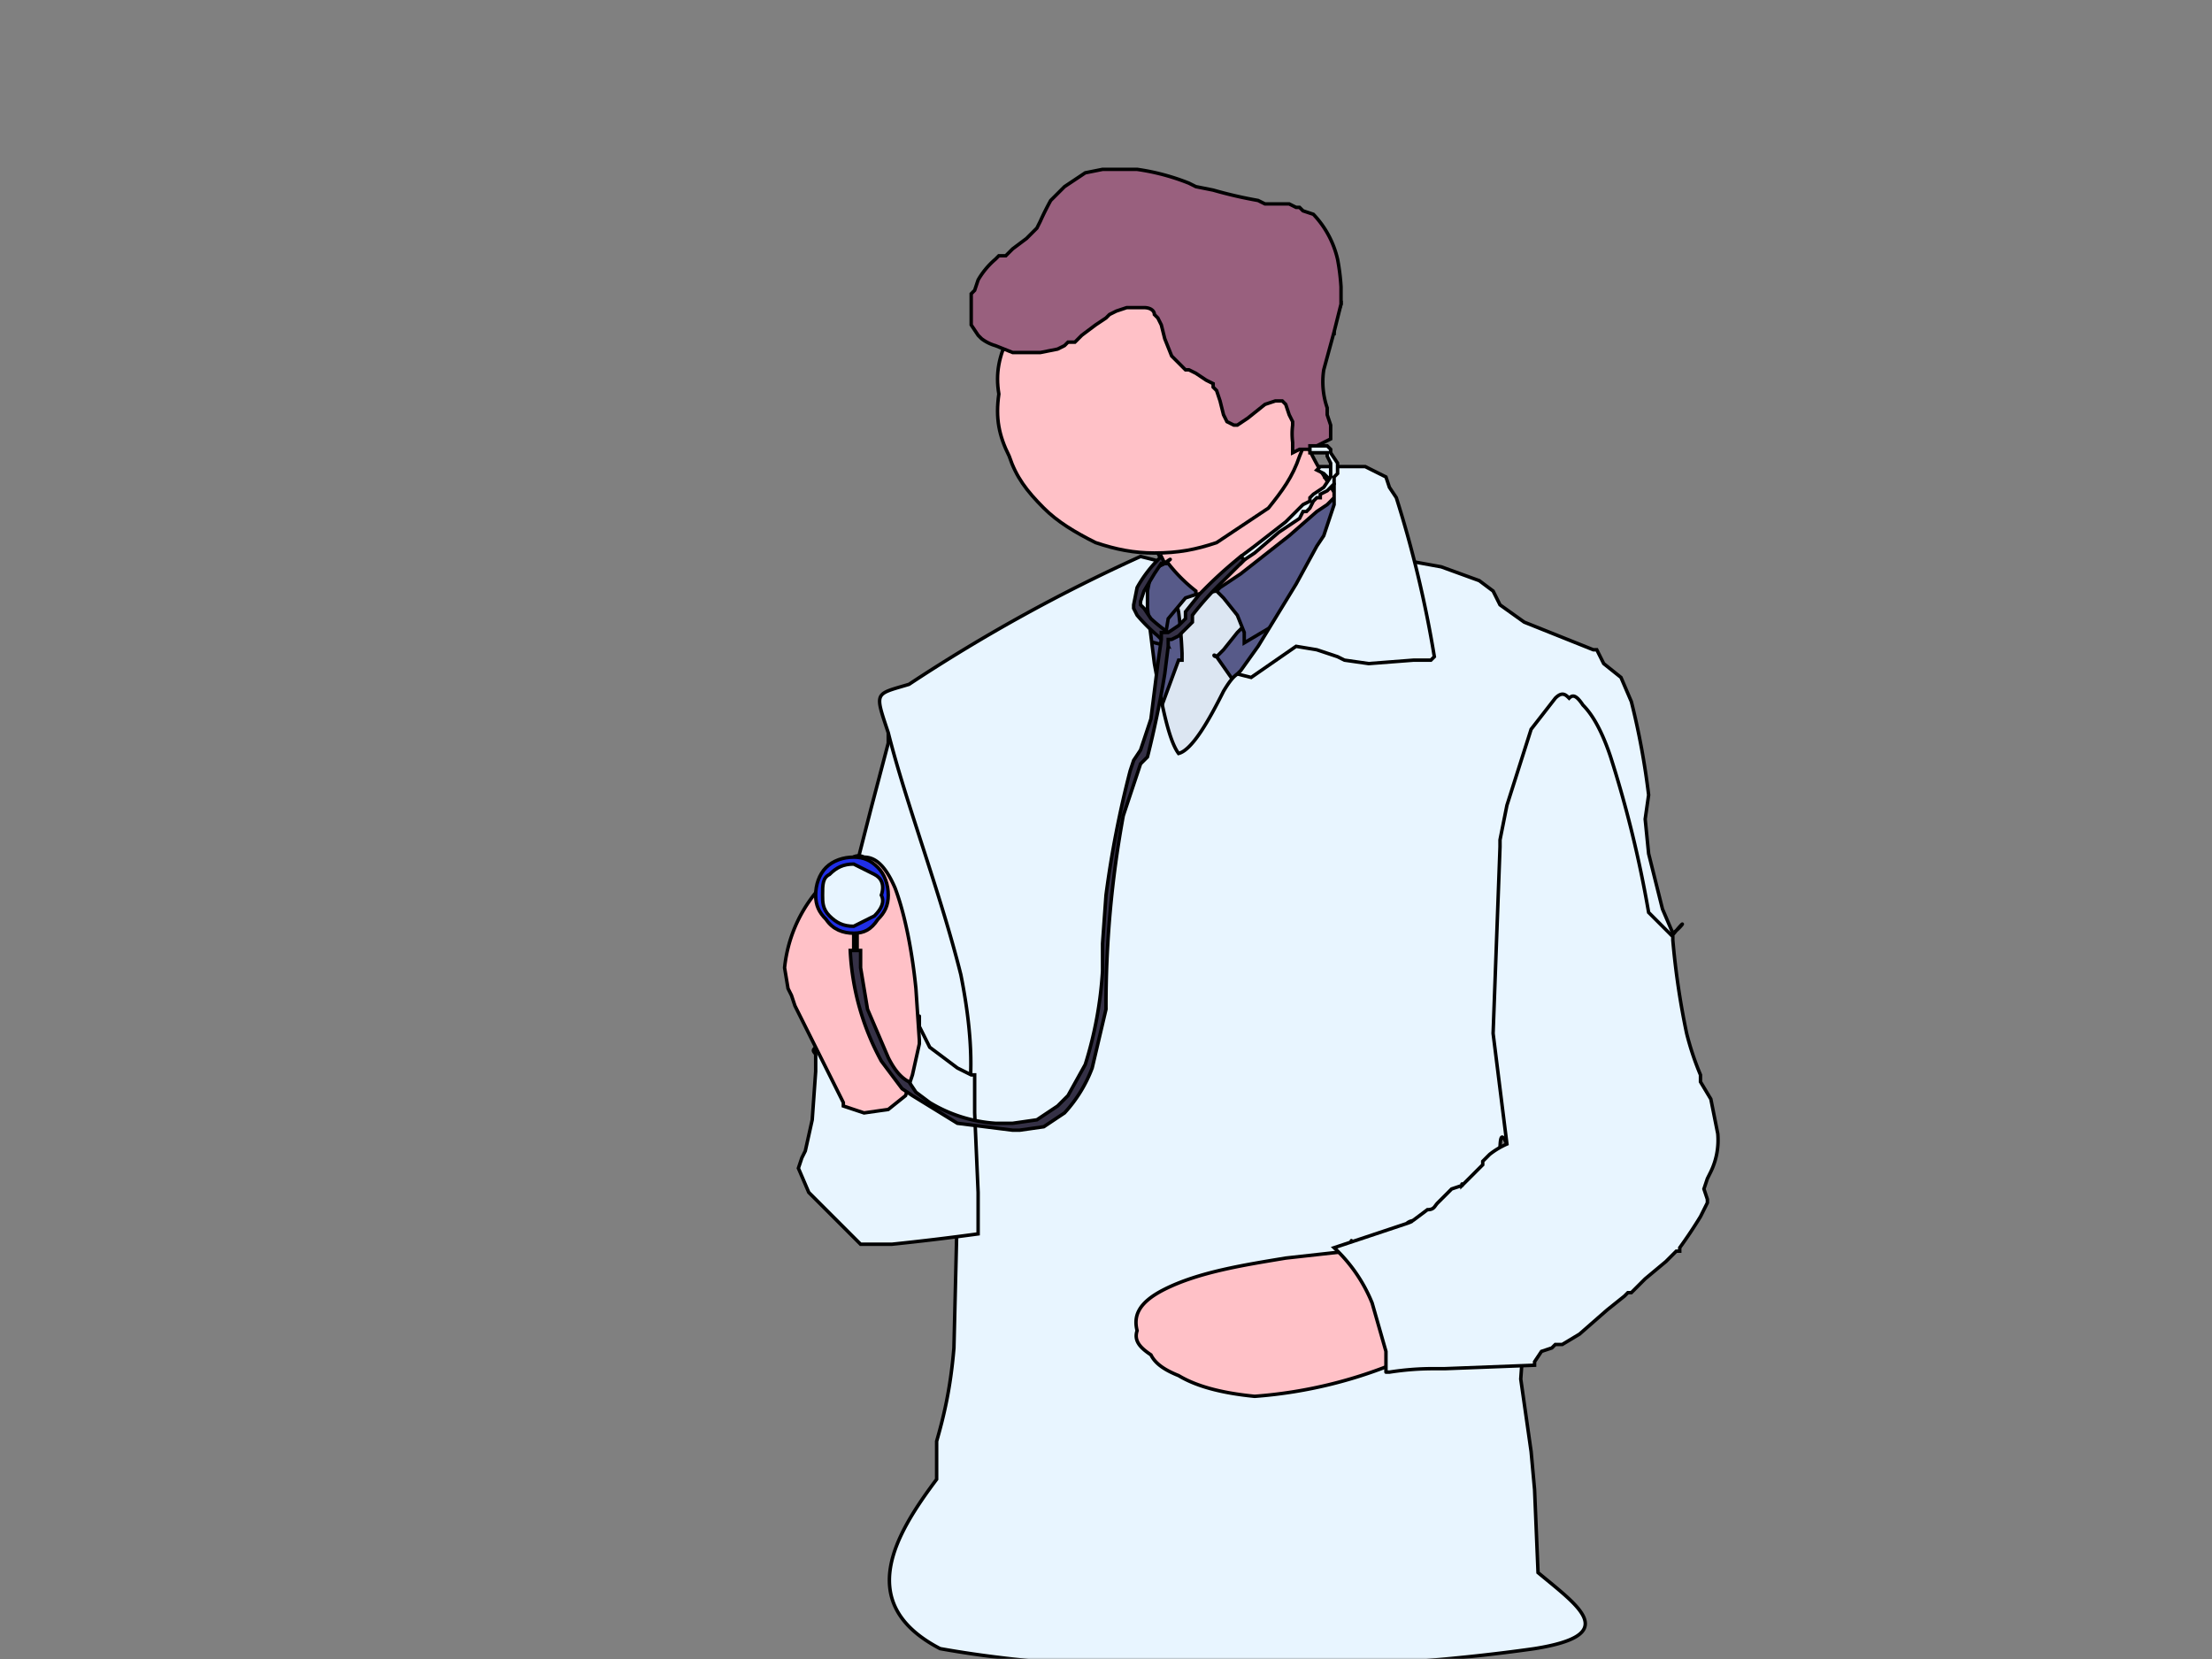 <svg xmlns:xlink="http://www.w3.org/1999/xlink" image-rendering="optimizeSpeed" baseProfile="basic" version="1" xmlns="http://www.w3.org/2000/svg" viewBox="0 0 640 480"><rect x="0" y="0" width="640" height="480" fill="#808080" stroke="none"/><defs><mask id="b"><path fill="#FFF" d="M0 0h640v480H0z"/></mask><linearGradient id="a"><stop offset="0" stop-color="gray" stop-opacity="0"/><stop offset="1" stop-color="gray" stop-opacity="0"/></linearGradient><linearGradient id="c" xlink:href="#a" x1="1" y1="1" x2="1"/></defs><g mask="url(#b)"><path fill="#202fe7" stroke="#000" d="M419 183l1 1 4 2 8 4 4 1v-1l-1-3-1-8a35 35 0 0 0-3-7l-3-2-3-1-3 1-3 1-2 3v3 3l2 3zM402 217l1 1 4 3 7 4 3 2h1s0 1 0 0v-4a215 215 0 0 0-3-15l-2-2-4-1h-3l-3 2-2 3v3l1 4z"/><path fill="url(#c)" stroke="#000" d="M386 97v-1-2l1-3 1-3v-1 1l-1 3-1 3v3z"/><path fill="#e8f5ff" stroke="#000" d="M261 211l-4 1v3l-5 19-11 43a478 478 0 0 0-5 26c-1 1-1 1 1 3l10 12a740 740 0 0 0 35 30l7-49c1-6 0-2-1-3 0-4 0-10-3-24-2-16-5-34-9-48-4-12-7-15-10-16s-5 1-5 3z"/><path fill="#ffc1c7" stroke="#000" d="M361 184l-19-10-2-6-4-6-1-2a33 33 0 0 0-8-8l-2-1c-1 0-2 0-1-2 0-1 2-4 9-8a334 334 0 0 1 42-22l1 4a68 68 0 0 0 6 13l5 8a19 19 0 0 0 6 5c1 0 2 0 2 2s-1 4-5 9a222 222 0 0 1-29 24z"/><path d="M378 128c-1 4-4 11-9 17-4 5-8 9-14 12l-19 5-1-2a33 33 0 0 0-8-8l-2-1c-1 0-2 0-1-2 0-1 2-4 9-8a334 334 0 0 1 42-22l1 4 2 5z" fill="none"/><path fill="#ffc1c7" stroke="#000" d="M380 114c0 4-1 11-4 18-2 6-5 10-9 15l-15 10c-6 2-11 3-18 3-6 0-11-1-17-3-6-3-11-6-15-10-5-5-8-9-10-15-3-6-4-11-3-18-1-6 0-11 3-17 2-6 5-11 10-15 4-5 9-8 15-10l17-3 18 3c6 2 10 5 15 10 4 4 7 9 10 15l3 17z"/><path fill="#575a89" stroke="#000" d="M387 178l-13 29-11 20h-35l-10-27 4-27h27l17-1 6-2 4 2 11 6z"/><path d="M382 140h2l2 3-1 2-2 2a133 133 0 0 1-11 9 1430 1430 0 0 0-19 14l-1 1 2 2 4 6 1 6v2l28-15 5-25v-1l-1-1-2-4-4-1h-3z" fill="none"/><path d="M358 171l-18 3c-3 0-1 0 0 0l1 3a151 151 0 0 1 1 13v1l-1 1-7 19 6 16 19-26-7-10c-1-1-1 0 0 0l2-2a131 131 0 0 1 8-9l1-1 1-1-1-2-3-4-2-1c-1 0-1 0 0 0z" fill="none"/><path fill="#dce6f2" stroke="#000" d="M358 170l-18 3c-3 0-1 0 0 0l1 4a142 142 0 0 1 1 12v2h-1l-7 19 6 16 19-26-7-10c-1-1-1 0 0 0l2-2 4-5 4-4 1-1 1-1-1-2a18 18 0 0 0-5-5z"/><path fill="#575a89" stroke="#000" d="M383 138l2 1 2 2-1 3-2 2-3 2-8 7-14 11-6 4-1 1 2 2 4 5 2 5v3l27-16 5-25c1-3 1-2 0 0v-2l-2-3-4-2h-3z"/><path d="M338 163c2-1 1-1 0 0v1l3 3 4 3 2 2h-1l-2 2-5 6-1 5 1 3-19-5-3-9 21-11z" fill="none"/><path fill="#575a89" stroke="#000" d="M337 163c3-2 1-1 0 0h1a46 46 0 0 0 8 8v1l-3 1-5 6-1 6 1 2-19-5-3-9 21-10z"/><path d="M387 178l-13 29-11 20h-35l-10-27 4-27h7v2l1 5 1 6v6l2 7 3 14 2 5v1l1-1 3-5a198 198 0 0 1 15-19l2-1 1-1 4-3a211 211 0 0 0 10-14l2-3 11 6z" fill="none"/><path fill="#e8f5ff" stroke="#000" d="M436 331c-1-2-2-4-2 2l6 38c2 8 2 11 1 14l-1 14 1 7 2 14 1 11 1 24c12 10 24 18-1 22-49 7-122 9-172 0-25-13-13-33-1-49v-11c2-7 4-15 5-27l1-41 2-14 1-6v-9c1-7 2-18-2-38-6-24-16-50-21-70-4-12-4-11 6-14a482 482 0 0 1 67-37l4 1 3 1-2 1-2 2-1 5v5l2 16c2 11 4 22 7 26 4-1 9-10 13-18 3-5 4-5 6-6l6-5 3-5 15-21c2-3 2-2 5 0l17-1 11 2 11 4 4 3 2 4 7 5 20 8h1l2 4 5 4 3 7a216 216 0 0 1 5 27l-1 7 1 10 4 16 3 7c3-2 5-6-2 3l-46 58z"/><path d="M382 138h1l4-1h9l6 3 1 3 1 4 4 13 5 22 2 10 1 1h-1l-5 1-13 1-7-1-3-1-5-3h-7l-12 8-4-1 1-1 4-7 11-17 7-12 2-3 1-3 2-6v-6l-3-3-2-1z" fill="none"/><path fill="#e8f5ff" stroke="#000" d="M381 136l1-1h13l6 3 1 3 2 3a328 328 0 0 1 11 46l-1 1h-5l-13 1-7-1-2-1-6-2-6-1-13 9-4-1 1-1 5-7 11-18 6-11 2-3 1-3 2-6v-6l-3-3-2-1z"/><path d="M268 295l3 1 7 3 4 4 1 2v2l-1 3a18 18 0 0 1-8 2h-1c0 1 1 1 0 0l-1-3-3-7-1-5v-2zM315 348l-1 2-7 14a530 530 0 0 0-17 50l1 3c0 2 1 2 2 0a670 670 0 0 0 21-69h1zM358 301a783 783 0 0 1 6 16 632 632 0 0 1 14 51l-1 4v2c-1 1-1 2 1 2l6-2 4-2-30-71z" fill="none"/><path fill="#ffc1c7" stroke="#000" d="M392 362c-2-5 0-3-2 0l-18 2c-12 2-25 4-35 9-8 4-9 8-8 12-1 3 1 5 4 7 1 2 3 4 8 6 5 3 12 5 22 6a133 133 0 0 0 44-11l-15-31z"/><path d="M380 114l-1 9a87 87 0 0 1-3 9h-1-1v-1-2-2-2-1-1l-1-2-1-2-1-1h-1l-1-1-3 2-5 4-3 1h-1l-2-1-1-2-1-4a179 179 0 0 0-2-4l-2-2-3-1-2-1-1-1-1-1-3-3-2-5-1-4-1-1-1-2c-1-1-1-2-3-2h-5l-3 2-2 1-1 1-3 2-4 3-2 1-2 1h-1l-2 1-5 1h-4-7c1-4 4-11 8-17s9-9 15-12 11-5 18-5c6-1 12 0 18 2 7 2 12 5 16 10 5 4 9 9 11 15 3 7 4 14 4 18z" fill="none"/><path fill="#99607e" stroke="#000" d="M321 91l-1 1-3 2-4 3-2 2h-2l-1 1-2 1-5 1h-8l-5-2a12 12 0 0 1-4-2l-1-1-2-3v-5-3-1l1-1 1-3a23 23 0 0 1 5-6l1-1h2l2-2 4-3 2-2 1-1 1-2a80 80 0 0 1 3-6l4-4 6-4 5-1h10a65 65 0 0 1 15 4l2 1 5 1a126 126 0 0 0 13 3l2 1h7l2 1h1l1 1 3 1a28 28 0 0 1 7 13 62 62 0 0 1 1 8v5l-2 8-3 11a23 23 0 0 0 1 11v2l1 3v4l-2 1-4 2h-3l-2 1v-1-2a20 20 0 0 1 0-5v-1l-1-2-1-3-1-1h-1-1l-3 1-5 4-3 2h-1l-2-1-1-2-1-4-1-3-1-1v-1l-2-1-3-2-2-1h-1l-1-1-3-3-2-5-1-4-1-2-1-1c0-1-1-2-3-2h-5l-3 1-2 1z"/><path fill="#e8f5ff" stroke="#000" d="M240 302l-4 1v7l-1 14-2 9-1 2-1 3 3 7 10 10 5 5h9a766 766 0 0 0 25-3v-1-11l-1-23v-10-1h-1l-4-2-8-6-3-6v-3c0-1 0-1 0 0l-2 6-5 12c-1 4-3 5-4 6h-5l-5-3c-2-1-4-3-5-6l-1-5 1-2z"/><path d="M265 316l-1 5-4 3-6 2-6-2-4-3-1-5 1-6 4-3 6-2 6 2 4 3 1 6z" fill="none"/><path fill="#ffc1c7" stroke="#000" d="M266 302v-1l-1-15c-1-10-3-21-6-29-3-7-6-9-9-9-2-1-4 0-5 2l-6 5a41 41 0 0 0-12 25l1 6 1 2 1 3 4 8 7 14 3 6v1l6 2 7-1 5-4 2-6 2-9z"/><path d="M386 132v-1h-1l-1-1h-2-2v1h3l1 1h1l1 3v3l-2 3-3 3-1 1h-1l-1 2-4 4-8 6a267 267 0 0 0-6 5v-1l-1 1-4 3a123 123 0 0 0-11 13l-1 1v1l-1 2-2 1-1 1h-1v-1l-2-1-3-3-1-2-1-1v-1l1-3 3-5 2-3 1-1-2-1c1 0 1 0 0 0l-2 3-4 6-2 4 1 2 1 1 2 3a71 71 0 0 0 4 4h1v2l-1 8a283 283 0 0 1-6 23l-1 3-2 3-3 12a277 277 0 0 0-5 42v4l-1 10c0 6-2 11-4 16a36 36 0 0 1-7 13l-6 4h-12c-3 0-7 0-11-2a39 39 0 0 1-15-9l-5-8a72 72 0 0 1-9-30v-6l4-1 3-3 2-4v-5l-2-4-3-2-4-2h-5l-4 2-2 4-1 4v4l3 4 3 2 4 1 1 6h-1l1 5c0 4 0 7 2 12l6 15c2 4 4 6 6 7l3 3 13 8a67 67 0 0 0 16 2h1l7-2 6-3 3-4 5-10a116 116 0 0 0 5-27v-4-5l2-14a305 305 0 0 1 8-37l1-2 3-9 3-15 1-8v-2h1l1-1 3-2 1-2v-1l1-1 2-4a98 98 0 0 1 13-12l1-1 4-3 6-5 5-4 1-1 1-1 1-1 1-1 1-1h1v-1l1-1 2-3 1-2v-1-3l-1-2z" fill="none"/><path fill="#353146" stroke="#000" d="M337 185h-1l-1-1a52 52 0 0 1-6-6l-1-2v-1l1-5a37 37 0 0 1 6-8l1-1 1 2h-1l-2 3-3 5-1 3v1l1 1 2 3a47 47 0 0 0 5 4l-1 2z"/><path fill="#e8f5ff" stroke="#000" d="M359 163l-1-1 1-1 4-3 9-7 5-5 2-1v-1l1-1 3-2 2-3v-2-2l-1-2v-1h-5v-2h5l1 1v1l2 3v3l-1 1v2l-2 2-2 1v1h-1l-1 1-1 2-1 1h-1l-1 2-6 4-7 6-3 2-1 1zM247 268h1v9h-1v-9z"/><path fill="#202fe7" stroke="#000" d="M257 259c0 3-1 5-3 7-2 3-4 4-7 4s-6-1-8-4c-2-2-3-4-3-7s1-6 3-8 5-3 8-3 5 1 7 3 3 5 3 8z"/><path fill="#e8f5ff" stroke="#000" d="M255 259c1 2 0 4-2 6l-6 3c-3 0-5-1-7-3s-2-4-2-6c0-3 0-5 2-6 2-2 4-3 7-3l6 3c2 1 3 3 2 6z"/><path fill="#353146" stroke="#000" d="M295 327h-2l-16-2-13-8-3-2-6-8a74 74 0 0 1-9-32h3v5l2 12 6 14c2 4 4 6 6 7l2 3 4 3a42 42 0 0 0 19 6h4c1 0 0 0 0 0h1l7-1 6-4 3-3 5-9a113 113 0 0 0 5-27v-8l1-14a297 297 0 0 1 7-36l1-3 2-3 3-9 2-16 1-7v-2h2l3-2 1-1 1-1v-2l4-5a123 123 0 0 1 12-11l1 1-2 2-4 4a85 85 0 0 0-9 10v2l-2 2-2 2-2 1h-1v2l-1 8a296 296 0 0 1-5 24l-2 2-1 3-4 12a302 302 0 0 0-5 56l-4 17a40 40 0 0 1-8 13l-6 4-7 1z"/><path d="M385 101v-1l1-2 1-3v-3-1 1l-1 3v3l-1 2v1zM375 128v-1-2-3-1-1-1-2l-2-2-1-2h-1-1l-3 2-5 3-3 2h-1l-1-1-2-2-1-4a26 26 0 0 0-1-4l-1-1-2-1-3-2-2-1-2-1-3-3-2-5-1-4-1-2-1-1-2-2h-6l-3 2h-2l-1 1-3 2-4 3-2 2-1 1h-2l-2 1-4 1h-4-5l-5-2-3-1-1-1-1-1-1-2-1-4v-3-1 1l-1 1v3l1 5 1 3 1 1 1 1 3 1 5 2h9l4-1 3-1 1-1h1l3-2a181 181 0 0 1 6-5l1-1 2-1 4-1h5l3 2v1l1 2 2 3 2 6 2 3 2 1h1l2 1 3 2 1 1 1 1v1l1 3 1 4 2 2 1 1h1l4-2 4-4 3-1h2l2 1 1 3v10l1 1 1-1h3l4-2 2-2v-1h1v-1h-1l-2 2-4 1-2 1h-2zM475 264l7 7v1a224 224 0 0 0 4 27l3 10v2l1 2 3 5 2 10-1 8-2 3v2a25 25 0 0 0-1 6h1v1l-2 4-4 7-2 2-1 1-3 3-7 5-3 4h-1l-2 1-4 4-8 7-6 3h-1l-1 1-3 1-2 3v1l-26 1h-1-3a84 84 0 0 0-12 1h-2c0 1 0 1 0 0v-6l-3-14a45 45 0 0 0-11-16l21-7c2-1 1-1 0 0l2-1a86 86 0 0 0 7-5l1-1 2-3 4-1c0-1 0 0 0 0l1-1 3-3 1-2 1-1c-1 0-1 0 0 0l1-2a23 23 0 0 1 6-3l-4-32 2-54v-2l2-10c1-7 4-15 7-22 2-5 5-8 7-9 2-2 2-1 4 0 1-1 2-1 4 2l8 15a331 331 0 0 1 11 43v2z" fill="none"/><path fill="#e8f5ff" stroke="#000" d="M477 264l7 7v1a224 224 0 0 0 4 27 83 83 0 0 0 4 12v2l3 5 2 10a21 21 0 0 1-2 11l-1 2-1 3 1 3v1l-2 4a138 138 0 0 1-6 9v1h-1l-3 3-6 5-4 4h-1l-1 1-5 4-8 7-5 3h-2l-1 1-3 1-2 3v1l-26 1c-4 0-2 0 0 0h-4a82 82 0 0 0-12 1h-1c0 1 0 1 0 0v-6l-4-14a45 45 0 0 0-11-16l21-7c3-1 1-1 0 0l2-1 4-3c2 0 2-1 3-2l1-1 3-3 3-1c0-1 0 0 0 0l1-1 3-3 2-2v-1l2-2a23 23 0 0 1 5-3l-4-32 2-54v-2l2-10 7-22 7-9c2-2 3-1 4 0 1-1 2-1 4 2 2 2 5 6 8 15a334 334 0 0 1 11 45z"/><path d="M283 232v1l1 7a407 407 0 0 1 1 26v14a78 78 0 0 0 5 13v1l-7-62zM403 360c-1-2-1-1-1 0l-3 3-8 7a54 54 0 0 1-7 3l-1 1a13 13 0 0 0 8 1h1l2-1 4-2a230 230 0 0 1 9-4v-1l-4-7zM414 323v1l6 5a276 276 0 0 0 19 17h3l-5-5a371 371 0 0 0-22-17l-1-1z" fill="none"/></g></svg>